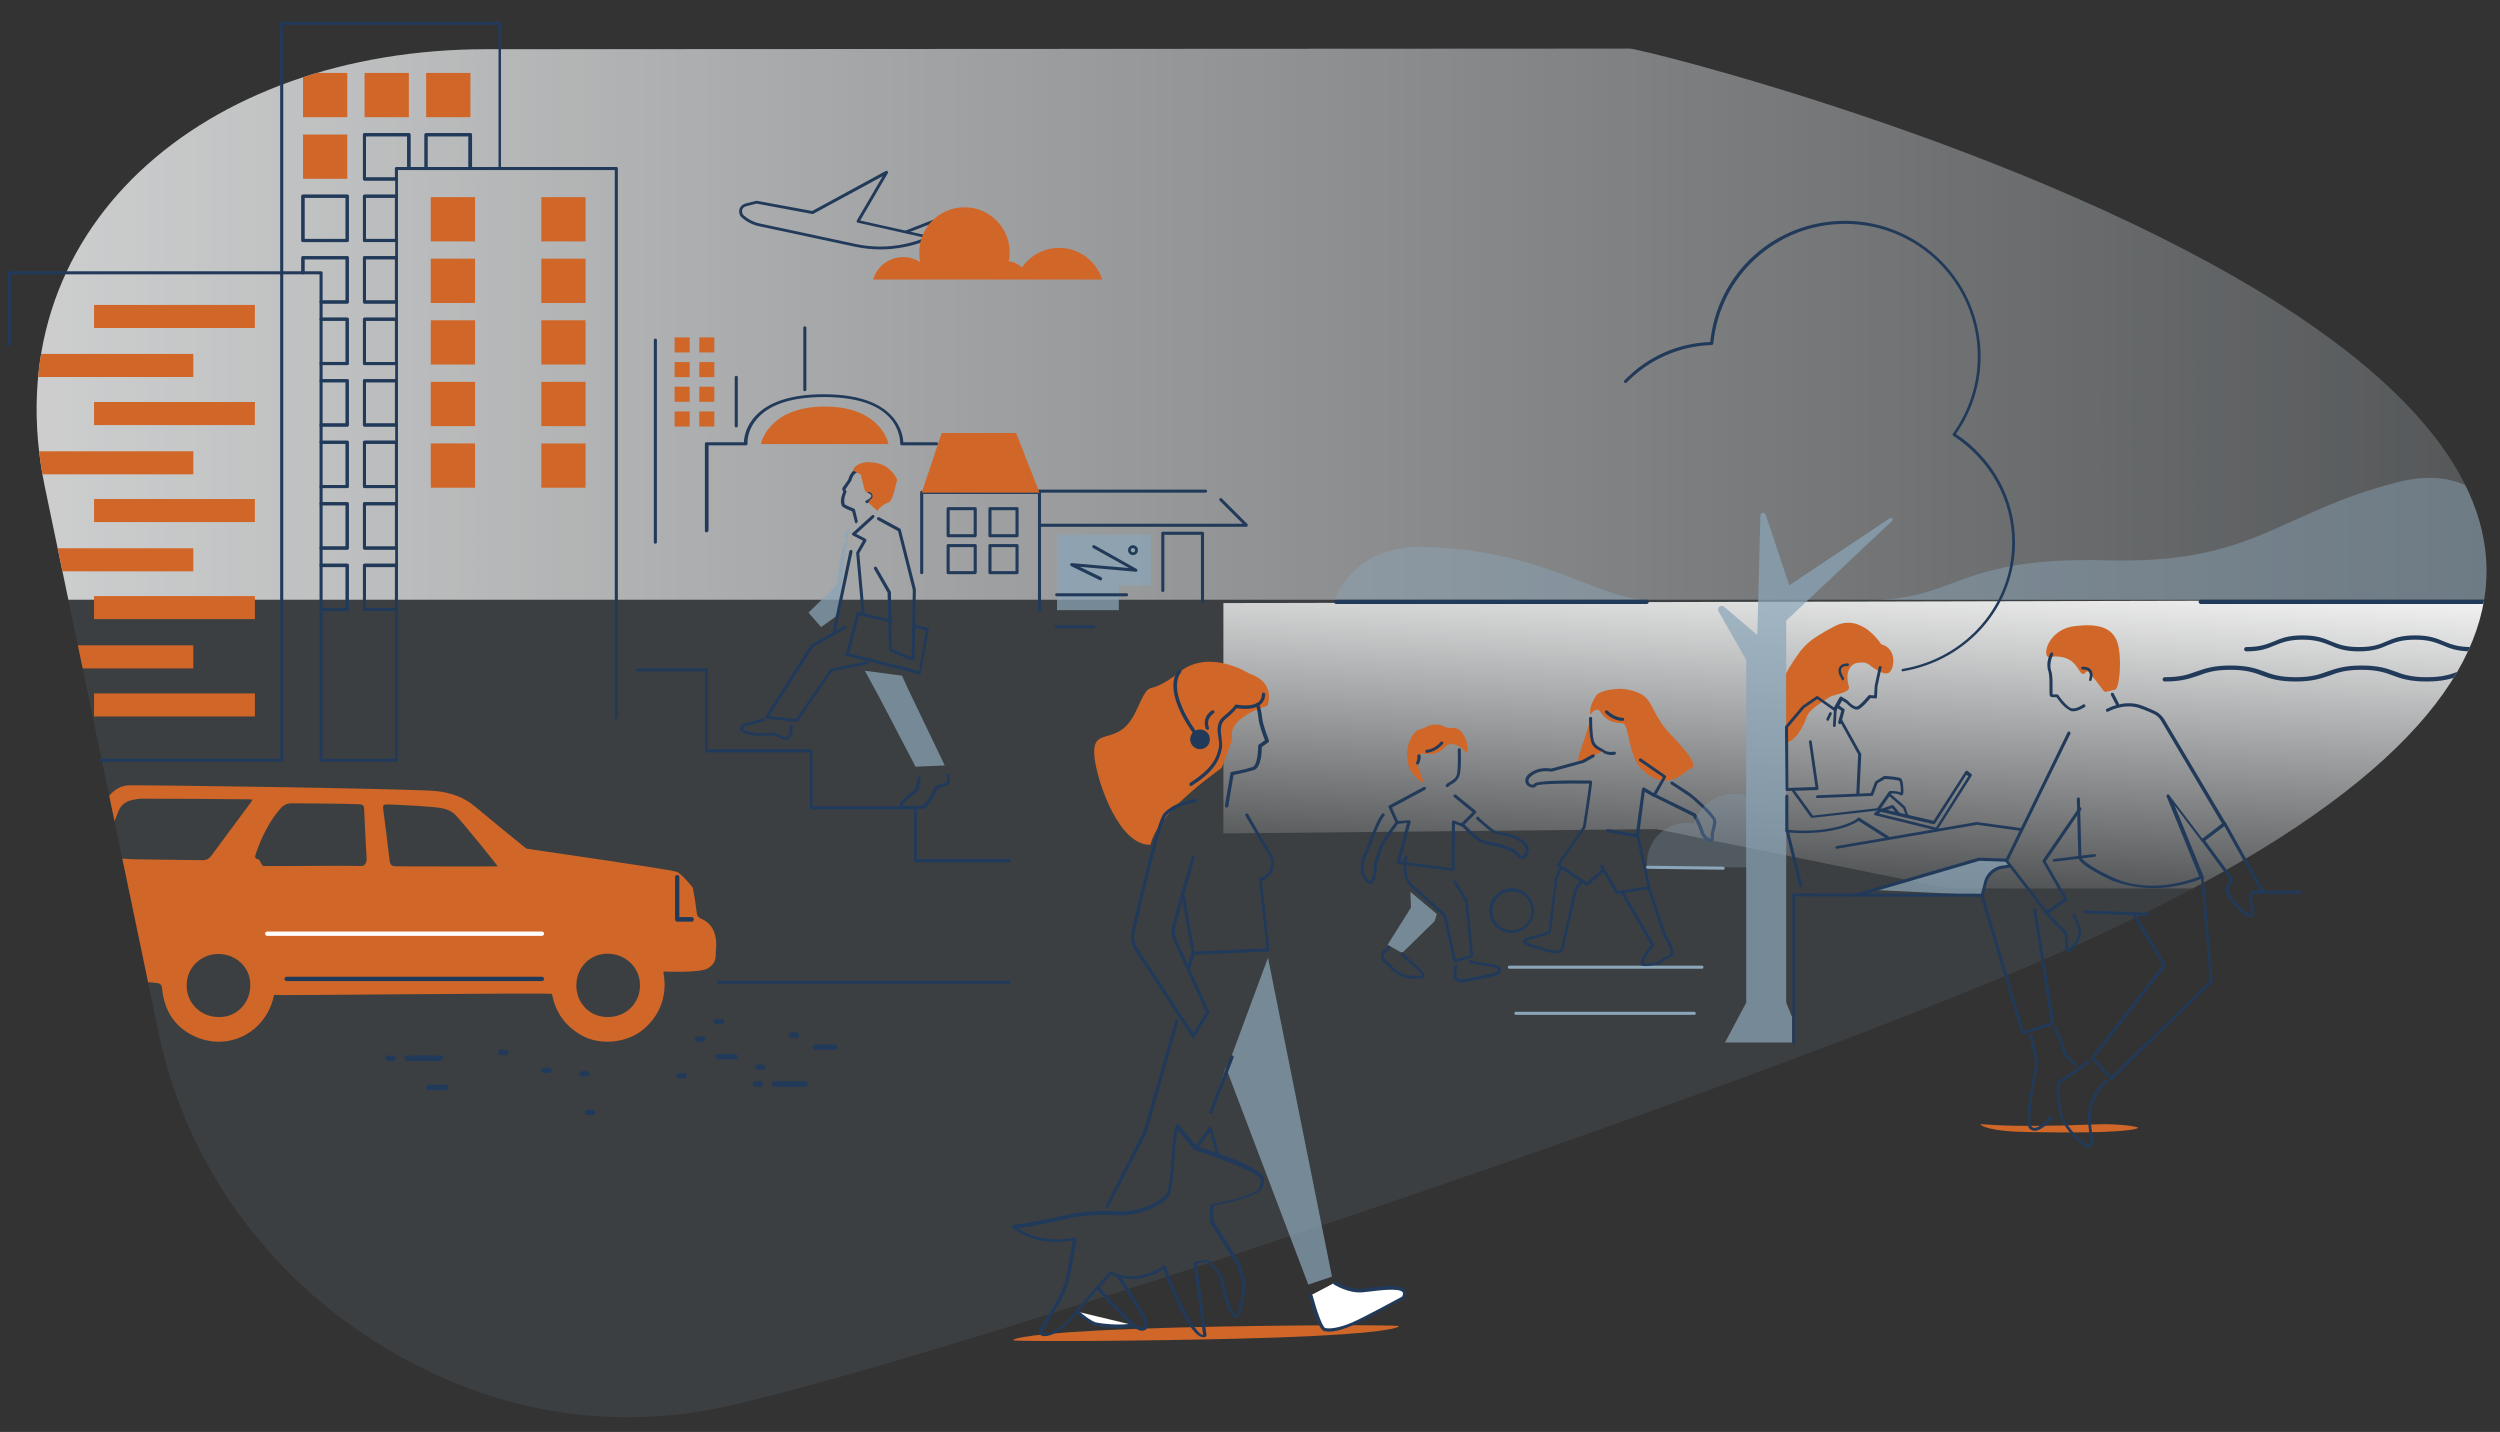 <svg version="1.1" id="Layer_1" xmlns="http://www.w3.org/2000/svg" xmlns:xlink="http://www.w3.org/1999/xlink" x="0" y="0" viewBox="0 0 812.9 465.6" xml:space="preserve"><rect x="0" y="0" width="812.9" height="465.6" fill="#333333" stroke="none"/><style>.st2{clip-path:url(#SVGID_2_)}.st3{opacity:.46;fill:#8ba5b9}.st5,.st6{fill:#223a5a}.st6{clip-path:url(#SVGID_2_)}.st7{fill:#d06728}.st8,.st9{fill:#8ba5b9}.st9{opacity:.72}.st12{clip-path:url(#SVGID_2_);fill:#d06728}.st14{fill:#fff}</style><defs><path id="SVGID_1_" d="M529.9 15.8c7.4 0 509.6 126.4 147.6 290.5-95 43.1-354 130.4-438.2 150.3-41.9 9.9-77.6 1.2-105.8-13.7-43-22.6-72.6-62.1-81.9-107l-37-177.5C-2.8 74.7 66.3 16 158.2 16l371.7-.2z"/></defs><clipPath id="SVGID_2_"><use xlink:href="#SVGID_1_" overflow="visible"/></clipPath><path d="M529.9 15.8c7.4 0 509.6 126.4 147.6 290.5-95 43.1-354 130.4-438.2 150.3-41.9 9.9-77.6 1.2-105.8-13.7-43-22.6-72.6-62.1-81.9-107l-37-177.5C-2.8 74.7 66.3 16 158.2 16l371.7-.2z" opacity=".11" clip-path="url(#SVGID_2_)" fill="#8ba5b9"/><linearGradient id="SVGID_3_" gradientUnits="userSpaceOnUse" x1="-156.315" y1="78.726" x2="1128.483" y2="78.726" gradientTransform="matrix(-1 0 0 1 811.682 0)"><stop offset="0" stop-color="#fff" stop-opacity="0"/><stop offset="1" stop-color="#fff"/></linearGradient><path clip-path="url(#SVGID_2_)" fill="url(#SVGID_3_)" d="M-316.8 195H968V-37.6H-316.8z"/><g class="st2"><path class="st3" d="M684.9 182.2c48.6 1.3 55.9-15.7 95.1-25.5 39.2-9.8 42.7 38.3 42.7 38.3H608.3c28.4 0 27.9-14.1 76.6-12.8z"/></g><g class="st2"><path class="st3" d="M463.3 177.8C439.7 177 434 195 434 195h102c-16.7 0-32.5-15.9-72.7-17.2z"/></g><g class="st2"><linearGradient id="SVGID_4_" gradientUnits="userSpaceOnUse" x1="209.406" y1="300.222" x2="203.376" y2="177.222" gradientTransform="matrix(-1 0 0 1 811.682 0)"><stop offset="0" stop-color="#fff" stop-opacity="0"/><stop offset="1" stop-color="#fff"/></linearGradient><path fill="url(#SVGID_4_)" d="M812.4 195.1v93.8H633.7l-95.1-19.3-140.8 1.4v-74.9z"/><path class="st5" d="M730.4 211.8c4.7 0 7.1-1 9.4-2 2.3-.9 4.5-1.8 8.9-1.8s6.6.9 8.9 1.8c2.3 1 4.7 2 9.4 2s7.1-1 9.4-2c2.3-.9 4.4-1.8 8.9-1.8 4.4 0 6.6.9 8.9 1.8 2.3 1 4.7 2 9.4 2s7.1-1 9.4-2c2.3-1 4.4-1.8 8.9-1.8.4 0 .7-.3.7-.7s-.3-.7-.7-.7c-4.7 0-7.1 1-9.4 2-2.3 1-4.4 1.8-8.9 1.8-4.4 0-6.6-.9-8.9-1.8-2.3-1-4.7-2-9.4-2s-7.1 1-9.4 2c-2.3 1-4.4 1.8-8.9 1.8-4.4 0-6.6-.9-8.9-1.8-2.3-1-4.7-2-9.4-2s-7.1 1-9.4 2c-2.3.9-4.5 1.8-8.9 1.8-.4 0-.7.3-.7.7 0 .4.3.7.7.7zM703.9 221.6c5.5 0 8.2-1 10.9-1.9 2.7-1 5.2-1.9 10.4-1.9s7.8.9 10.4 1.9c2.7 1 5.4 1.9 10.9 1.9 5.4 0 8.2-1 10.9-1.9 2.7-1 5.2-1.9 10.4-1.9s7.8.9 10.4 1.9c2.7 1 5.4 1.9 10.9 1.9 5.4 0 8.2-1 10.9-1.9 2.7-1 5.2-1.9 10.4-1.9.4 0 .7-.3.7-.7 0-.4-.3-.7-.7-.7-5.4 0-8.2 1-10.9 1.9-2.7 1-5.2 1.9-10.4 1.9s-7.8-.9-10.4-1.9c-2.7-1-5.4-1.9-10.9-1.9-5.4 0-8.2 1-10.9 1.9-2.7 1-5.2 1.9-10.4 1.9s-7.8-.9-10.4-1.9c-2.7-1-5.4-1.9-10.9-1.9s-8.2 1-10.9 1.9c-2.7 1-5.2 1.9-10.4 1.9-.4 0-.7.3-.7.7 0 .4.3.7.7.7z"/></g><path class="st6" d="M434.5 196.4h100.9c.4 0 .7-.3.7-.7s-.3-.7-.7-.7H434.5c-.4 0-.7.3-.7.7s.3.7.7.7zM715.6 196.4h100.9c.4 0 .7-.3.7-.7s-.3-.7-.7-.7H715.6c-.4 0-.7.3-.7.7s.4.7.7.7z"/><g class="st2"><path class="st5" d="M271.4 341.4h-6.3c-.5 0-.9-.4-.9-.9s.4-.9.9-.9h6.3c.5 0 .9.4.9.9s-.4.9-.9.9zm0-.7zM222.5 350.7h-1.7c-.5 0-.9-.4-.9-.9s.4-.9.9-.9h1.7c.5 0 .9.4.9.9s-.4.9-.9.9zm0-.7zM248.1 347.9h-1.7c-.5 0-.9-.4-.9-.9s.4-.9.9-.9h1.7c.5 0 .9.4.9.9s-.4.9-.9.9zm0-.7zM261.8 353.4h-10c-.5 0-.9-.4-.9-.9s.4-.9.9-.9h10c.5 0 .9.4.9.9s-.4.9-.9.9zm0-.7zM228.5 338.8h-1.7c-.5 0-.9-.4-.9-.9s.4-.9.9-.9h1.7c.5 0 .9.4.9.9s-.4.9-.9.9zm0-.7zM247.3 353.4h-1.7c-.5 0-.9-.4-.9-.9s.4-.9.9-.9h1.7c.5 0 .9.4.9.9s-.5.9-.9.9zm0-.7z"/><g><path class="st5" d="M259 337.5h-1.7c-.5 0-.9-.4-.9-.9s.4-.9.9-.9h1.7c.5 0 .9.4.9.9s-.4.9-.9.9zm0-.8zM234.6 333.1h-1.7c-.5 0-.9-.4-.9-.9s.4-.9.9-.9h1.7c.5 0 .9.4.9.9s-.5.9-.9.9zm0-.7z"/></g><g><path class="st5" d="M138.7 345h-6.3c-.5 0-.9-.4-.9-.9s.4-.9.9-.9h6.3c.5 0 .9.4.9.9s-.5.9-.9.9zm0-.7z"/><path class="st5" d="M143.2 345h-7.4c-.5 0-.9-.4-.9-.9s.4-.9.9-.9h7.4c.5 0 .9.4.9.9s-.4.9-.9.9zm0-.7zM127.9 345h-1.7c-.5 0-.9-.4-.9-.9s.4-.9.9-.9h1.7c.5 0 .9.4.9.9s-.5.9-.9.9zm0-.7z"/></g><g><path class="st5" d="M190.9 350.1h-1.7c-.5 0-.9-.4-.9-.9s.4-.9.9-.9h1.7c.5 0 .9.4.9.9s-.4.9-.9.9zm0-.7zM239 344.5h-5.5c-.5 0-.9-.4-.9-.9s.4-.9.9-.9h5.5c.5 0 .9.4.9.9s-.5.9-.9.9zm0-.8zM178.5 348.9h-1.7c-.5 0-.9-.4-.9-.9s.4-.9.9-.9h1.7c.5 0 .9.4.9.9s-.4.9-.9.9zm0-.8zM164.5 343.1h-1.7c-.5 0-.9-.4-.9-.9s.4-.9.9-.9h1.7c.5 0 .9.4.9.9s-.4.9-.9.9zm0-.7zM144.9 354.5h-5.5c-.5 0-.9-.4-.9-.9s.4-.9.9-.9h5.5c.5 0 .9.4.9.9s-.4.9-.9.9zm0-.7z"/></g><g><path class="st5" d="M192.8 362.6H191c-.5 0-.9-.4-.9-.9s.4-.9.9-.9h1.7c.5 0 .9.4.9.9s-.4.9-.8.9zm0-.7z"/></g></g><g class="st2"><path transform="rotate(-180 145.734 30.958)" class="st7" d="M138.5 23.8h14.4v14.4h-14.4z"/><path transform="rotate(-180 125.722 30.958)" class="st7" d="M118.5 23.8h14.4v14.4h-14.4z"/><path transform="rotate(-180 105.71 30.958)" class="st7" d="M98.5 23.8h14.4v14.4H98.5z"/><path transform="rotate(-180 105.71 50.97)" class="st7" d="M98.5 43.8h14.4v14.4H98.5z"/></g><g class="st2"><path class="st5" d="M618.7 218.3c.1 0 .1 0 0 0 21.2-3.6 36.5-21.3 36.5-42 0-14.1-7.2-27.2-19.2-35.2 5.2-7.4 8-16.1 8-25.2 0-24.3-19.8-44.1-44.1-44.1-22.7 0-41.5 16.9-43.8 39.4-10.6.4-20.5 4.8-27.9 12.5-.2.2-.2.5 0 .7.2.2.5.2.7 0 7.3-7.5 17.2-11.9 27.7-12.2.2 0 .4-.2.5-.4 2.1-22.2 20.6-39 42.9-39 23.8 0 43.1 19.3 43.1 43.1 0 9.1-2.8 17.7-8.1 25.1-.1.1-.1.2-.1.4s.1.2.2.3c12 7.8 19.2 20.7 19.2 34.7 0 20.3-15 37.6-35.6 41.1-.3 0-.4.3-.4.6 0 0 .2.2.4.2z"/><path class="st8" d="M560.3 282.8c.3 0 .5-.2.5-.5s-.2-.5-.5-.5l-24.6-.3c-.3 0-.5.2-.5.5s.2.5.5.5l24.6.3z"/><path class="st9" d="M645.1 291.1l-35.4-1.7 33.9-9.9 9 .5v-.2l1 1.8c-9.2-.1-8.5 9.5-8.5 9.5z"/><path class="st5" d="M583.2 339.5c.3 0 .5-.2.5-.5v-47.5l60.9.1c.3 0 .5-.2.5-.5s-.2-.5-.5-.5l-61.4-.1c-.1 0-.3.1-.3.1-.1.1-.1.2-.1.3V339c0 .3.2.5.4.5z"/><path class="st5" d="M603.5 291.6h.1l40-11.7 8.9.3c.3 0 .5-.2.5-.5s-.2-.5-.5-.5l-9-.3h-.2l-40.1 11.7c-.3.1-.4.3-.3.6.2.2.4.4.6.4zM585.6 288.6h.1c.3-.1.4-.3.4-.6l-4.5-18c-.1-.3-.3-.4-.6-.4-.3.1-.4.3-.4.6l4.5 18c.1.3.3.4.5.4zM597.3 276s.1-.1 0 0l45.5-7.8 14.5 2c.3 0 .5-.1.5-.4 0-.3-.1-.5-.4-.5l-14.6-2h-.1l-45.5 7.8c-.3 0-.4.3-.4.6.1.1.3.3.5.3z"/><path class="st8" d="M490.8 315h62.6c.3 0 .5-.2.5-.5s-.2-.5-.5-.5h-62.6c-.3 0-.5.2-.5.5s.2.5.5.5z"/><path class="st7" d="M517.2 233.7c-2.9 10.9-6.4 15.9-1.8 13.5 4.3-2.3 6.2-3.1 6.2-3.1l-3.4-2.1-1-8.3zM518.9 226.3c.8-1.4 4.2-2.1 6.9-2.3 2.8-.2 6.7.8 8.6 2.2 3.3 2.5 3.3 6.9 8.8 12.6 4.9 5.1 9.5 10.5 6.4 11.2-1.8.4-7.1 8.3-15.7.2-4.6-4.4-4.1-14.9-6.3-15-6.7-.2-6.7-4.3-8.1-4.4-1.6-.1-2.4 1.8-2.4 1.5-.3-2 .5-3.8 1.8-6z"/><path class="st9" d="M458.6 290l.2 5.1-7.6 12.1 4.7 2.7 10.6-10.4.7-2.3"/><path class="st7" d="M471.7 236.7c-1.6.3-2.2-1.1-4.9-1.1s-3 1.1-5.2 1.6-4.3 4.9-4.1 8.4c.3 3.5.8 4.6 1.9 6 1.1 1.4 3.8 3.8 3.3 2.2-.5-1.6-4.2-9.4.3-8.7 5.4.8 6.8-2.7 8.1-3 4.1-.8 5.4 3.5 6 2.4s-.7-8.6-5.4-7.8z"/><path class="st5" d="M472.5 283.2c.1 0 .2 0 .3-.1.1-.1.2-.2.2-.4l.1-14.8 2.1.8c.2.1.4 0 .5-.1l4.2-4.2c.1-.1.1-.2.1-.4 0-.1-.1-.3-.2-.4l-6.4-5.2c-.2-.2-.5-.1-.7.1-.2.2-.1.5.1.7l6 4.9-3.6 3.6-2.5-.9c-.1-.1-.3 0-.4.1-.1.1-.2.2-.2.4l-.1 15-16.7-2.2 3.4-12.8c0-.2 0-.3-.1-.4-.1-.1-.3-.2-.4-.2l-3.6.3-2-4.4 10.8-5.8c.2-.1.3-.4.2-.7-.1-.2-.4-.3-.7-.2l-11.2 6c-.2.1-.3.4-.2.6l2.3 5.1c.1.2.3.3.5.3l3.2-.3-3.4 12.7c0 .1 0 .3.1.4.1.1.2.2.3.2l18 2.3c-.1 0-.1 0 0 0zM472.9 313h.1l5.6-1.6c.2-.1.4-.3.4-.5l-1.7-17.8c0-.3-.3-.5-.5-.4-.3 0-.5.3-.4.5l1.7 17.4-4.7 1.3-3.1-14.2c0-.1-.1-.2-.1-.3l-10.6-9.6c-.2-.2-.5-.2-.7 0-.2.2-.2.5 0 .7l10.5 9.5 3.1 14.6c0 .1.1.2.2.3 0 0 .1.1.2.1z"/><path class="st5" d="M459.1 288.6c.1 0 .2 0 .3-.1.2-.2.2-.5 0-.7-3.3-3.5-1.8-9-1.8-9 .1-.3-.1-.5-.3-.6-.3-.1-.5.1-.6.3-.1.2-1.6 6.1 2 9.9.2.2.3.2.4.2zM476.8 293.5c.1 0 .2 0 .3-.1.2-.1.3-.4.2-.7l-3.8-6.2c-.1-.2-.4-.3-.7-.2-.2.1-.3.4-.2.7l3.8 6.2c0 .3.2.3.4.3zM475 319.5h.4c.2 0 .7-.1 1.5-.3 2.2-.4 6.4-1.1 8.6-1.7 1.2-.3 2.4-.6 2.6-2.2.2-1.4-2.4-1.9-6.8-2.4-.5-.1-1-.1-1.4-.2-1.1-.2-1.5-.3-1.5-.4-.1-.2-.4-.2-.6-.1-.2.1-.3.4-.2.6.1.2.5.6 2.2.8.4.1.9.1 1.4.2 1.8.2 5.6.7 5.9 1.3-.1.9-.6 1.1-1.9 1.4-2.2.5-6.3 1.3-8.5 1.7-.8.1-1.4.2-1.6.3-.5.1-.8-.1-1-.3-.4-.4-.6-.9-.6-1.3l.3-2.7c0-.3-.2-.5-.4-.5-.3 0-.5.2-.5.4l-.3 2.7c-.1.7.2 1.6.9 2.2.4.3.9.5 1.5.5zM494.9 279.3h.3c.8-.2 1.6-1 1.8-2.1.2-.7.3-2.5-1.8-4-2.3-1.7-4.7-2.2-6.7-2.5-1.2-.2-2.3-.4-2.9-.9-1.7-1.2-4.8-4-4.8-4.1-.2-.2-.5-.2-.7 0-.2.2-.2.5 0 .7.1.1 3.2 2.9 4.9 4.1.8.6 1.9.8 3.2 1 1.9.4 4.2.8 6.3 2.4 1.6 1.2 1.6 2.4 1.5 3-.2.8-.7 1.3-1.1 1.4-.1 0-.3 0-.4-.2-1.4-1.9-4.1-2.9-6.4-3.6-1.4-.4-2.8-.7-4-.9-.8-.2-1.6-.3-1.8-.4-2.4-1-6.4-5.5-6.5-5.5-.2-.2-.5-.2-.7 0-.2.2-.2.5 0 .7.2.2 4.2 4.7 6.8 5.8.4.2 1.1.3 2 .5 1.1.2 2.6.5 3.9.9 2.1.6 4.7 1.6 5.8 3.2.5.3.9.5 1.3.5zM445.4 287.5c.4 0 .9-.2 1.2-.7 1.2-1.5 1.1-4.8 1.1-5.4.1-.5 1.1-4.5 2.4-6.9 1.4-2.6 4.7-6.9 4.7-6.9.2-.2.1-.5-.1-.7-.2-.2-.5-.1-.7.1-.1.2-3.3 4.3-4.8 7s-2.4 7-2.5 7.2v.1c.1 1 0 3.7-.9 4.7-.1.2-.3.4-.5.3-.4 0-1-.8-1.3-1.4-.1-.2-.3-.4-.4-.5-.6-.8.1-5.4.6-6 .3-.3.7-1.3 1.7-4 1.2-3.2 2.9-7.6 4.2-9.1.2-.2.2-.5 0-.7-.2-.2-.5-.2-.7 0-1.4 1.6-3.1 5.9-4.4 9.4-.6 1.6-1.3 3.4-1.5 3.6-.9.9-1.6 6.1-.7 7.2.1.1.2.3.3.5.8 1.2 1.4 2.1 2.3 2.2zM470.5 256c.2 0 .4-.1.5-.3.1-.1.5-.3.7-.5 1-.6 2.6-1.5 3-3.5.5-2.7.3-7.7.3-7.9 0-.3-.2-.5-.5-.5s-.5.2-.5.5c0 .1.2 5.1-.2 7.7-.3 1.6-1.6 2.3-2.5 2.8-.6.3-1 .6-1.2 1-.1.3.1.5.3.6l.1.1zM459.2 318.2h-.7c-3.1 0-5.9-2.7-7.1-3.9l-.1-.1c-.1-.1-.3-.3-.5-.4-1-.9-2.5-2.2-1.5-4.3 0-.1.1-.1.1-.1l1.9-1.7c.2-.2.5-.2.7 0 .2.2.2.5 0 .7l-1.8 1.6c-.6 1.3.2 2.1 1.3 3 .2.2.4.3.5.5l.1.1c1.1 1.1 3.7 3.6 6.4 3.6h.8c.7 0 2.4.1 2.9 0 0 0 0-.1.1-.1.1-.7-2.8-3.1-4.3-4.3-.4-.3-.7-.6-1.1-.9-1.4-1.2-1.5-1.6-1.4-1.9 0-.3.3-.5.5-.4.2 0 .4.2.4.4 0 .1.2.4 1.1 1.2.3.3.7.6 1.1.9 3.2 2.7 5.2 4.5 4.5 5.5 0 .1-.1.2-.1.2-.2.3-.7.4-2.1.4h-1.7zm1.9.3zm-28.2-6.4zM463.9 244.8c3.2-.3 5.2-2.8 5.3-2.9.2-.2.1-.5-.1-.7-.2-.2-.5-.1-.7.1 0 0-1.8 2.3-4.5 2.5-.3 0-.5.3-.4.5-.1.3.1.5.4.5zM461 248.6c.2 0 .3-.1.4-.3 0-.1.7-1.2.5-2.6 0-.3-.3-.5-.6-.4-.3 0-.5.3-.4.6.1 1-.4 2-.4 2-.1.2 0 .5.2.7h.3zM532.4 272.4c.1 0 .2 0 .3-.1.1-.1.2-.2.2-.3l1.9-14.5 2.8 1.6c.1.1.2.1.4 0 .1 0 .2-.1.3-.2l3.4-6.1c.1-.2.1-.5-.1-.6l-7.9-5.5c-.2-.2-.5-.1-.7.1s-.1.5.1.7l7.6 5.2-3 5.2-3-1.8c-.1-.1-.3-.1-.5 0-.1.1-.2.2-.3.4l-2 14.7-9-1.6c-.3 0-.5.1-.6.4 0 .3.1.5.4.6l9.7 1.8zM498.3 256.1c.6 0 1.1-.2 1.4-.7.8-.5 9.6-.7 17.4-.6.3 0 .5-.2.5-.5s-.2-.5-.5-.5c-7.9-.1-17.4 0-18.2 1-.3.4-.6.4-.9.3-.5-.1-.9-.5-1-1-.1-.6.2-1.2 1-1.8 1.7-1.4 3.9-1.8 6.4-1.4h.2l10.2-2.8h.1l3.4-1.9c.2-.1.3-.4.2-.7-.1-.2-.4-.3-.7-.2l-3.4 1.9-10 2.7c-2.7-.4-5.1.1-7.1 1.6-1.4 1.1-1.4 2.2-1.3 2.8.2.8.9 1.5 1.7 1.7.3.1.4.1.6.1z"/><path class="st5" d="M525.7 290.7c1.5-.2 4.2-.6 6.3-.9 4.7-.7 4.7-.7 4.7-1.2v-.2c-.1-.4-.8-3.6-1.5-6.6-.9-4.3-2-9.3-2.3-10.2-.1-.3-.4-.4-.6-.3-.3.1-.4.4-.3.6.3.9 1.4 6 2.3 10.1.8 3.8 1.2 5.5 1.4 6.2-1.6.3-7.1 1.2-9.7 1.5-.4-.9-1.6-3-4.8-8.3-.1-.2-.4-.3-.7-.2-.2.1-.3.4-.2.7 1.8 3 4.6 7.8 4.9 8.4 0 .3.2.4.5.4z"/><path class="st5" d="M516.1 288c.1 0 .2 0 .3-.1l5-4.4c.2-.2.2-.5 0-.7-.2-.2-.5-.2-.7 0l-4.7 4.1-8.7-5.8 8.2-11.9c0-.1.1-.1.1-.2s1.7-10.8 2.1-14.5c0-.3-.2-.5-.4-.5-.3 0-.5.2-.5.4-.4 3.5-1.9 13.2-2.1 14.4l-8.4 12.2c-.1.1-.1.2-.1.4s.1.2.2.3l9.4 6.3c.1-.1.2 0 .3 0zM534.9 314.1c1.3 0 4.3-.4 4.8-.7 1.6-1.3 2.6-1.8 3.3-2.1.5-.2.8-.4 1.1-.7.8-.9-.8-4.2-2.4-6.8l-5.1-15.2c-.1-.3-.4-.4-.6-.3-.3.1-.4.4-.3.6l5.1 15.3v.1c1.6 2.6 2.7 5.3 2.5 5.8-.1.1-.4.3-.8.5-.7.3-1.8.9-3.5 2.2-.4.2-3.9.6-4.4.5-.1 0-.1 0-.1-.1-.2-.7 1.5-3.4 3.3-5.5.1-.2.2-.4.1-.6l-9.7-16.8c-.1-.2-.4-.3-.7-.2s-.3.4-.2.7l9.5 16.5c-1.1 1.3-3.7 4.7-3.3 6.1.1.4.4.6.8.7h.6z"/><path class="st5" d="M506 310c.5 0 .9 0 1.1-.1 1.1-.3 1.8-2.3 1.9-4 .1-.6 2.3-10.3 3.9-16.8l1.6-1.9c.2-.2.2-.5 0-.7-.2-.2-.5-.2-.7 0l-1.7 2c-.1.1-.1.1-.1.2-.6 2.8-3.9 16.5-3.9 17.1-.1 1.8-.8 3.1-1.1 3.2-.7.2-2.7.1-5.2-.8-.7-.3-1.5-.5-2.2-.7-1.3-.4-2.7-.8-3.3-1.3l-.1-.1c0-.2.6-.3 1.8-.7h.1l5.9-1.7c.2-.1.3-.2.3-.4l2.1-17.6 1.6-3.4c.1-.2 0-.5-.2-.6-.2-.1-.5 0-.6.2l-1.6 3.5v.1l-2.1 17.4-5.5 1.6c-1.4.3-2.5.7-2.7 1.3-.1.2-.2.7.4 1.2.8.6 2.2 1 3.7 1.4.7.2 1.5.4 2.1.7 1.7.6 3.3.9 4.5.9zM556.2 273.7h.3c.5-.1.9-.5.8-1.4-.2-.9.1-1.8.4-2.8.3-1 .5-2 .3-2.9-.4-1.8-7.3-7.9-8.3-8.6l-5.8-3.8c-.2-.1-.5-.1-.7.1-.1.2-.1.5.1.7l5.8 3.8c1.1.7 7.6 6.6 7.9 8 .1.6-.1 1.5-.3 2.4-.3 1.1-.6 2.2-.4 3.2v.3s-.2 0-.4-.1c-.8-.3-1.7-1.2-2-2.4-.7-2.5-2.4-5.3-2.5-5.5 0-.1-.1-.1-.2-.2l-13.1-6.4c-.2-.1-.5 0-.7.2-.1.2 0 .5.2.7l12.9 6.4c.3.6 1.7 3 2.3 5.1.6 1.9 2.2 3.2 3.4 3.2zM527.6 234.4c.3 0 .5-.2.5-.5s-.2-.5-.5-.5c-2.8-.1-4.8-2.3-4.9-2.3-.2-.2-.5-.2-.7 0s-.2.5 0 .7c.1.1 2.3 2.6 5.6 2.6zM521.4 244.8c-.1-.1-.2-.1-.2-.2-.1-.1-.5-.3-.8-.4-1.1-.5-2.7-1.3-3.1-3.3-.6-2.7-.6-7.2-.6-7.3 0-.3.2-.5.5-.5s.5.2.5.5c0 0-.1 4.5.5 7.1.4 1.6 1.7 2.2 2.6 2.7.5.3.9.5 1.1.7.4.2 1.6.6 2.9.3.3-.1.5.1.6.4.1.3-.1.5-.4.6-.4.1-.8.1-1.1.1-1.3 0-2.4-.6-2.5-.7zm.3-.4z"/><path class="st8" d="M492.9 330h58c.3 0 .5-.2.5-.5s-.2-.5-.5-.5h-58c-.3 0-.5.2-.5.5s.3.5.5.5z"/><g><path class="st5" d="M614 272.9c.2 0 .3-.1.4-.2.1-.2.1-.5-.2-.7l-9.6-6.1c-.2-.1-.5-.1-.7.2-.1.2-.1.5.2.7l9.6 6.1h.3z"/><path class="st7" d="M581.7 217.3c4.7-7.7 6.3-9.1 14.7-13.6 8.8-4.7 15.3 5.8 15.3 5.8 4.2 1.1 4.5 5.7 3.4 8.1-.4.8-1.1 2-3.4 1-4.4-2-3.6-3.6-7.6-3.1-2.2.3-4.4 2.8-2.9 7.8.6 1.9-4.8 2.5-6.2 3.3-8.3 5.2-7 5.7-8.4 8.7-1 2.1-2.9 5.5-5.9 6.3V219c.4-.6.7-1.2 1-1.7z"/><path class="st9" d="M558.8 198.8c-.7-1.2.8-2.4 1.8-1.5l10.8 9.2.4-15.1.6-23.8c0-1 1.4-1.2 1.7-.3l7.7 23 32.7-21.8c.6-.4 1.3.4.7.9l-34.4 32.4V326l1.9 4.7v8.3h-21.8l6.9-13V214.6l-9-15.8z"/><path class="st5" d="M589.6 265.9s.1 0 0 0l21.4-2.4c.1 0 .2-.1.3-.2l3.7-5.3c1 0 2.4.1 2.8.5.3.2.5.2.6.1.4-.1.5-.6.5-.9.1-1-.1-4.1-.8-4.6-.7-.5-3.9-.7-5.3-.8-.1 0-.2 0-.3.1l-2.6 1.6c-.1.1-.2.1-.2.2l-1.4 3.7-17.4.7c-.3 0-.4.2-.4.5s.2.4.5.4l17.7-.7c.2 0 .3-.1.4-.3l1.4-3.8 2.4-1.4c2 .1 4.3.4 4.7.6.3.4.6 2.8.4 3.8-1.1-.6-3.1-.5-3.4-.5-.1 0-.3.1-.4.2l-3.8 5.4-20.9 2.4-6.1-8.4c-.1-.2-.4-.2-.6-.1-.2.1-.2.4-.1.6l6.2 8.6h.7z"/><path class="st5" d="M581.1 257.2l9.8-.3c.1 0 .3-.1.3-.2.1-.1.1-.2.1-.4l-2.2-15.2c0-.2-.3-.4-.5-.4s-.4.3-.4.5l2.1 14.7-8.8.3-.1-19.7 5.3-6.3 4.2-2.9 5.4 3.8-.3 4.8c0 .3.2.5.4.5.3 0 .5-.2.5-.4l.3-5.1c0-.2-.1-.3-.2-.4l-5.9-4.1c-.2-.1-.4-.1-.5 0l-4.5 3.1s-.1 0-.1.1l-5.5 6.5c-.1.1-.1.2-.1.3l.2 20.4c0 .1.1.2.1.3.1.1.3.1.4.1z"/><path class="st5" d="M594.3 234.4c.2 0 .3-.1.4-.3l.9-1.9c.1-.2 0-.5-.2-.6-.2-.1-.5 0-.6.2l-.9 1.9c-.1.2 0 .5.2.6.1.1.1.1.2.1zM596.7 231.3c.2 0 .3-.1.4-.2l1.9-3.3 1.4.9c.4.4 2.5 2.6 4 1.9 1.2-.5 3.2-2.9 3.8-3.6l1.7.1c.1 0 .2 0 .3-.1.1-.1.1-.2.1-.3l.2-3.6 1.3-6c.1-.2-.1-.5-.4-.5-.2-.1-.5.1-.5.3l-1.3 6-.2 3.2-1.5-.1c-.1 0-.3.1-.4.2-.7.8-2.6 3.1-3.6 3.5-.7.3-2.2-.8-3-1.8l-.1-.1-1.9-1.2c-.1-.1-.2-.1-.4-.1-.1 0-.2.1-.3.2l-2.1 3.7c-.1.2 0 .5.2.6.3.3.4.3.4.3zM599.2 221.2c.1 0 .2 0 .2-.1.2-.1.3-.4.2-.6-.9-1.4-1.2-2.5-.8-3.2.4-.7 1.5-.8 1.9-.7.3 0 .5-.2.5-.4 0-.3-.2-.5-.4-.5-.1 0-1.9-.1-2.7 1.2-.6 1-.3 2.3.8 4.1 0 .2.1.2.3.2zM604.1 258.5c.2 0 .4-.2.5-.4l.6-12.9c0-.1 0-.2-.1-.2l-6.3-11.3c-.1-.2-.4-.3-.6-.2-.2.1-.3.4-.2.6l6.2 11.2-.6 12.8c.1.2.2.4.5.4zM586.2 270.9c5.5 0 13.3-.8 18.4-4.1.2-.1.3-.4.1-.6-.1-.2-.4-.3-.6-.1-6.7 4.4-18.5 4.3-22.6 3.7v-10.9c0-.3-.2-.5-.5-.5s-.5.2-.5.5v11.3c0 .2.2.4.4.5 1.2 0 3.1.2 5.3.2z"/><path class="st5" d="M598.2 235.5c.2 0 .4-.1.5-.4l1.1-4.1c.1-.2 0-.4-.2-.5l-1.7-1.2c-.2-.1-.5-.1-.7.1-.2.2-.1.5.1.7l1.4 1-1 3.7c-.1.3.1.5.3.6.1.1.2.1.2.1zM629.5 270l-19.8-4.9c-.2 0-.3-.2-.3-.4s0-.4.2-.5l1.7-1.2c.1-.1.2-.1.4-.1l17 4 10.4-16.1c.1-.1.2-.2.3-.2.1 0 .3 0 .4.1l1.2 1c.2.1.2.4.1.6L630 269.8c-.1.1-.2.2-.4.2h-.1zm9.9-18.1l-10.2 15.9c-.1.2-.3.2-.5.2l-17.1-4-.7.5 18.6 4.6 10.5-16.7-.6-.5z"/><path class="st5" d="M617.3 265c.1 0 .2 0 .3-.1.2-.2.2-.4.1-.6l-2-2.4c-.1-.1-.3-.2-.5-.1l-3.8 1.3c-.2.1-.4.3-.3.6.1.2.3.4.6.3l3.5-1.2 1.8 2.2c0-.1.2 0 .3 0zM620 265.7h.2c.2-.1.4-.4.3-.6l-1-2.7c0-.1-.1-.1-.1-.2-4.6-4-4.7-4.1-4.7-4.1-.2-.1-.5-.1-.6.1-.1.2-.1.5.1.6.2.1 2.8 2.4 4.6 4l1 2.6c-.2.1 0 .3.2.3z"/></g><path d="M535.6 282c-.1-1.3-.1-2.7.2-4.1 1.4-6.8 8-11.3 14.9-10.1 2.1-6.7 8.9-10.9 15.9-9.4.5.1 1 .2 1.4.4V282" opacity=".27" fill="#8ba5b9"/></g><path class="st6" d="M328.2 319.9h-94.6c-.3 0-.5-.2-.5-.5s.2-.5.5-.5h94.6c.3 0 .5.2.5.5s-.2.5-.5.5zM328.2 280.4h-30.5c-.3 0-.5-.2-.5-.5v-16.7h-33.4c-.3 0-.5-.2-.5-.5v-18h-33.4c-.3 0-.5-.2-.5-.5l-.1-.6v-25.3h-22.1c-.3 0-.5-.2-.5-.5s.2-.5.5-.5h22.5c.3 0 .5.2.5.5v25.8h33.5c.1 0 .3.1.4.1.1.1.1.2.1.4v18h33.4c.3 0 .5.2.5.5v16.7h30c.3 0 .5.2.5.5s-.1.6-.4.6z"/><g class="st2"><path class="st5" d="M296.9 214.9h-.2l-7.4-3.1c-.2-.1-.3-.3-.3-.4l-.4-18.7-4.4-7.7c-.1-.2-.1-.5.2-.7.2-.1.5-.1.7.2l4.5 7.8c0 .1.1.2.1.2l.3 18.5 6.4 2.7.4-21.9-4.8-19.1-6.6-3.6c-.2-.1-.3-.4-.2-.7.1-.2.4-.3.7-.2l6.8 3.7c.1.1.2.2.2.3l4.9 19.4v.1l-.4 22.7c0 .2-.1.3-.2.4-.1.1-.2.1-.3.1z"/><path class="st5" d="M299.1 219.3h-.1l-23.6-6c-.1 0-.2-.1-.3-.2-.1-.1-.1-.2-.1-.4l3.5-13.3c.1-.3.3-.4.6-.4l10.8 2.5c.3.1.4.3.4.6-.1.3-.3.4-.6.4l-10.3-2.4-3.2 12.3 22.6 5.7L301 205l-4.1-1c-.3-.1-.4-.3-.4-.6.1-.3.3-.4.6-.4l4.5 1.1c.3.1.4.3.4.6l-2.5 14.1c0 .1-.1.3-.2.3 0 .2-.1.2-.2.2z"/><path class="st5" d="M280.7 200.2c-.3 0-.5-.2-.5-.5l-1.8-19.9c0-.1 0-.2.1-.3l2.1-3.7-3.3-1.7c-.1-.1-.2-.2-.3-.4 0-.2 0-.3.2-.4l6.3-5.7c.2-.2.5-.2.7 0 .2.2.2.5 0 .7l-5.8 5.3 3.1 1.6c.1.1.2.2.2.3v.4l-2.3 4 1.8 19.8c.1.2-.1.5-.5.5.1 0 .1 0 0 0z"/><path class="st9" d="M293.3 219.7l2 4.4 11.9 24.8-9.5.4-11.7-22.4-4.8-8.8"/><path class="st5" d="M259.1 234.8l-9.8-1.1c-.2 0-.3-.1-.4-.3-.1-.2-.1-.3 0-.5l14.7-23.2c0-.1.1-.1.2-.2l10.7-6c.2-.1.5 0 .7.2.1.2 0 .5-.2.7l-10.6 6-14.2 22.4 8.6 1 11.1-16.2c.1-.1.2-.2.3-.2l11.5-2.4c.3-.1.5.1.6.4.1.3-.1.5-.4.6l-11.3 2.3-11.2 16.3c0 .1-.1.2-.3.2zM295.8 263.1c-2.4 0-3.3-.4-3.4-1.2-.2-1.2 3.1-3.7 5.2-5.2l.8-3.9c.1-.3.3-.4.6-.4.3.1.4.3.4.6l-.8 4.1c0 .1-.1.2-.2.3-2.3 1.6-4.9 3.8-4.9 4.4.1.1 1.1.5 6.3.1 1.1-.1 3.1-3.7 4.2-6.2.1-.1.2-.3.4-.3 0 0 1.4-.3 2.9-.9 1.1-.4.4-2.3.4-2.3-.1-.3 0-.5.3-.6.3-.1.5 0 .6.3.4 1 .7 3-.9 3.6-1.2.5-2.4.8-2.8.9-.7 1.5-2.9 6.4-4.9 6.6-1.9.1-3.2.1-4.2.1zM255.3 240.6h-.2c-.3 0-.7-.2-1.4-.6-.8-.4-2-1-2.7-.9-5.5.7-8.9-.6-9-.6-.2-.1-1.6-.8-1.4-1.8.1-1 1.5-1.7 4.3-2.2.2 0 2-.6 3.2-.9.3-.1.5.1.6.3.1.3-.1.5-.3.6-.9.3-3.1.9-3.3 1-3.3.6-3.5 1.3-3.5 1.3 0 .2.4.6.8.8 0 0 3.2 1.3 8.5.6 1-.1 2.3.5 3.2 1 .4.2.9.5 1 .5.5 0 .8-.1 1.1-.4.7-.8.6-2.5.5-3.1 0-.3.1-.5.4-.6.3 0 .5.1.6.4 0 .1.4 2.6-.8 3.9-.4.5-.9.7-1.6.7z"/><path class="st9" d="M276.1 171.8l-2 2.6 1.3.8-1.5 2.8-2 12.4-9 8.8 4.1 4.7 5.3-3.8"/><path class="st5" d="M271.3 205.5h-.1c-.3-.1-.4-.3-.4-.6l5.4-25.7c.1-.3.3-.4.6-.4.3.1.4.3.4.6l-5.4 25.7c-.1.3-.3.4-.5.4zM278.5 170.2c-.2 0-.4-.1-.5-.4l-.9-3.5c-3.1-1.2-3.3-1.7-3.4-1.9-.7-1.7.2-3.8.5-4.5l-.3-.7c-.1-.2-.1-.3 0-.5l1.9-2.7c.1-.4.6-2.1 1.8-3 1.5-1 2.9-.5 3-.5.3.1.4.4.3.6s-.4.4-.6.3c0 0-1-.4-2 .4-1.1.8-1.5 2.5-1.5 2.5 0 .1 0 .1-.1.2l-1.8 2.6.3.6c.1.1.1.3 0 .4 0 0-1.1 2.2-.5 3.9.2.2 1.7.9 3 1.4.2.1.3.2.3.3l.9 3.7c.1.3-.1.5-.4.6.1.2.1.2 0 .2zM281.9 163.6c-.2 0-.4-.1-.5-.3-.1-.3.1-.5.3-.6 0 0 1.2-.4 1.6-1.3.1-.1.1-.2 0-.3-.1-.3-.7-.7-1-.8-.3-.1-.4-.4-.3-.6s.4-.4.6-.3c.1 0 1.2.5 1.6 1.3.2.4.1.7 0 1.1-.6 1.3-2.1 1.8-2.2 1.8h-.1z"/><path class="st7" d="M277.4 153l2.5 1.3 1.3 5.2.5.7.1-.1c1.4-.7 2.7 1.3 1.4 2.2h-.1l-.8 1.1 3.1 2.8s0-1.1 3.1-2.7c2.9-1.5 1.4-8.9-3.2-11.5-.5-.3-1.1-.5-1.7-.7-5.6-1.3-6.2 1.7-6.2 1.7z"/><path class="st7" d="M291.7 156.2c-.8 2.3-1.2 6.8-3.1 7.3-1.9.5-3.1-8.2-3.1-8.2l-8.1-2.6s1.7-3.9 8.9-1.8c3.4 1.1 5.6 4.8 5.4 5.3z"/></g><g class="st2"><path class="st5" d="M112.9 78.7H98.5c-.3 0-.5-.2-.5-.5V63.8c0-.3.2-.5.5-.5h14.4c.3 0 .5.2.5.5v14.4c0 .3-.2.5-.5.5zm-13.9-1h13.4V64.3H99v13.4z"/><path class="st5" d="M112.9 78.7H98.5c-.3 0-.5-.2-.5-.5V63.8c0-.3.2-.5.5-.5h14.4c.3 0 .5.2.5.5v14.4c0 .3-.2.5-.5.5zm-13.9-1h13.4V64.3H99v13.4zM112.9 98.7h-8.5c-.3 0-.5-.2-.5-.5v-9h-5.4c-.3 0-.5-.2-.5-.5v-4.9c0-.3.2-.5.5-.5h14.4c.3 0 .5.2.5.5v14.4c0 .3-.2.5-.5.5zm-8-1h7.5V84.3H99v3.9h5.4c.3 0 .5.2.5.5v9zM112.9 118.7h-8.5c-.3 0-.5-.2-.5-.5v-14.4c0-.3.2-.5.5-.5h8.5c.3 0 .5.2.5.5v14.4c0 .3-.2.5-.5.5zm-8-1h7.5v-13.4h-7.5v13.4zM112.9 138.7h-8.5c-.3 0-.5-.2-.5-.5v-14.4c0-.3.2-.5.5-.5h8.5c.3 0 .5.2.5.5v14.4c0 .3-.2.5-.5.5zm-8-1h7.5v-13.4h-7.5v13.4zM112.9 158.7h-8.5c-.3 0-.5-.2-.5-.5v-14.4c0-.3.2-.5.5-.5h8.5c.3 0 .5.2.5.5v14.4c0 .3-.2.5-.5.5zm-8-1h7.5v-13.4h-7.5v13.4zM112.9 178.7h-8.5c-.3 0-.5-.2-.5-.5v-14.4c0-.3.2-.5.5-.5h8.5c.3 0 .5.2.5.5v14.4c0 .3-.2.5-.5.5zm-8-1h7.5v-13.4h-7.5v13.4zM112.9 198.7h-8.5c-.3 0-.5-.2-.5-.5v-14.4c0-.3.2-.5.5-.5h8.5c.3 0 .5.2.5.5v14.4c0 .3-.2.5-.5.5zm-8-.9h7.5v-13.4h-7.5v13.4zM152.9 55.3h-14.4c-.3 0-.5-.2-.5-.5v-11c0-.3.2-.5.5-.5h14.4c.3 0 .5.2.5.5v11c0 .2-.2.5-.5.5zm-13.9-1h13.4v-10H139v10zM128.9 58.7h-10.4c-.3 0-.5-.2-.5-.5V43.8c0-.3.2-.5.5-.5h14.4c.3 0 .5.2.5.5v11c0 .3-.2.5-.5.5h-3.5v2.9c0 .2-.2.5-.5.5zm-9.9-1h9.4v-2.9c0-.3.2-.5.5-.5h3.5v-10H119v13.4zM128.9 78.7h-10.4c-.3 0-.5-.2-.5-.5V63.8c0-.3.2-.5.5-.5h10.4c.3 0 .5.2.5.5v14.4c0 .3-.2.5-.5.5zm-9.9-1h9.4V64.3H119v13.4zM128.9 98.7h-10.4c-.3 0-.5-.2-.5-.5V83.8c0-.3.2-.5.5-.5h10.4c.3 0 .5.2.5.5v14.4c0 .3-.2.5-.5.5zm-9.9-1h9.4V84.3H119v13.4zM128.9 118.7h-10.4c-.3 0-.5-.2-.5-.5v-14.4c0-.3.2-.5.5-.5h10.4c.3 0 .5.2.5.5v14.4c0 .3-.2.5-.5.5zm-9.9-1h9.4v-13.4H119v13.4zM128.9 138.7h-10.4c-.3 0-.5-.2-.5-.5v-14.4c0-.3.2-.5.5-.5h10.4c.3 0 .5.2.5.5v14.4c0 .3-.2.5-.5.5zm-9.9-1h9.4v-13.4H119v13.4zM128.9 158.7h-10.4c-.3 0-.5-.2-.5-.5v-14.4c0-.3.2-.5.5-.5h10.4c.3 0 .5.2.5.5v14.4c0 .3-.2.5-.5.5zm-9.9-1h9.4v-13.4H119v13.4zM128.9 178.7h-10.4c-.3 0-.5-.2-.5-.5v-14.4c0-.3.2-.5.5-.5h10.4c.3 0 .5.2.5.5v14.4c0 .3-.2.5-.5.5zm-9.9-1h9.4v-13.4H119v13.4zM128.9 198.7h-10.4c-.3 0-.5-.2-.5-.5v-14.4c0-.3.2-.5.5-.5h10.4c.3 0 .5.2.5.5v14.4c0 .3-.2.5-.5.5zm-9.9-.9h9.4v-13.4H119v13.4z"/></g><g class="st2"><path transform="rotate(-180 183.257 71.295)" class="st7" d="M176.1 64.1h14.4v14.4h-14.4z"/><path transform="rotate(-180 147.235 71.295)" class="st7" d="M140 64.1h14.4v14.4H140z"/></g><g class="st2"><path transform="rotate(-180 183.257 91.307)" class="st7" d="M176.1 84.1h14.4v14.4h-14.4z"/><path transform="rotate(-180 147.235 91.307)" class="st7" d="M140 84.1h14.4v14.4H140z"/></g><g class="st2"><path transform="rotate(-180 183.257 111.319)" class="st7" d="M176.1 104.1h14.4v14.4h-14.4z"/><path transform="rotate(-180 147.235 111.319)" class="st7" d="M140 104.1h14.4v14.4H140z"/></g><g class="st2"><path transform="rotate(-180 183.257 131.33)" class="st7" d="M176.1 124.1h14.4v14.4h-14.4z"/><path transform="rotate(-180 147.235 131.33)" class="st7" d="M140 124.1h14.4v14.4H140z"/></g><g class="st2"><path transform="rotate(-180 183.257 151.343)" class="st7" d="M176.1 144.1h14.4v14.4h-14.4z"/><path transform="rotate(-180 147.235 151.343)" class="st7" d="M140 144.1h14.4v14.4H140z"/></g><g class="st2"><path transform="rotate(-180 56.69 102.881)" class="st7" d="M30.5 99.1h52.3v7.5H30.5z"/><path transform="rotate(-180 56.69 134.456)" class="st7" d="M30.5 130.7h52.3v7.5H30.5z"/><path transform="rotate(-180 56.69 166.03)" class="st7" d="M30.5 162.3h52.3v7.5H30.5z"/><path transform="rotate(-180 56.69 197.604)" class="st7" d="M30.5 193.9h52.3v7.5H30.5z"/><path transform="rotate(-180 56.69 229.178)" class="st7" d="M30.5 225.4h52.3v7.5H30.5z"/><path transform="rotate(-180 36.679 118.891)" class="st7" d="M10.5 115.2h52.3v7.5H10.5z"/><path transform="rotate(-180 36.679 150.465)" class="st7" d="M10.5 146.7h52.3v7.5H10.5z"/><path transform="rotate(-180 36.679 182.04)" class="st7" d="M10.5 178.3h52.3v7.5H10.5z"/><path transform="rotate(-180 36.679 213.614)" class="st7" d="M10.5 209.9h52.3v7.5H10.5z"/></g><g class="st2"><path class="st5" d="M392 160.2h-54.3c-.3 0-.5-.2-.5-.5s.2-.5.5-.5H392c.3 0 .5.2.5.5s-.2.5-.5.5z"/><path class="st5" d="M338 198.9c-.3 0-.5-.2-.5-.5v-37.8h-37.3v25.6c0 .3-.2.5-.5.5s-.5-.2-.5-.5v-26.1c0-.3.2-.5.5-.5H338c.3 0 .5.2.5.5v38.3c0 .3-.2.5-.5.5z"/><path class="st7" d="M299.7 160.2l6.5-19.4h24.2l7.6 19.4"/><path class="st5" d="M330.7 174.7h-8.8c-.3 0-.5-.2-.5-.5v-8.8c0-.3.2-.5.5-.5h8.8c.3 0 .5.2.5.5v8.8c0 .3-.3.5-.5.5zm-8.3-1h7.8v-7.8h-7.8v7.8zM330.7 186.7h-8.8c-.3 0-.5-.2-.5-.5v-8.8c0-.3.2-.5.5-.5h8.8c.3 0 .5.2.5.5v8.8c0 .3-.3.5-.5.5zm-8.3-1h7.8v-7.8h-7.8v7.8zM317.1 174.7h-8.8c-.3 0-.5-.2-.5-.5v-8.8c0-.3.2-.5.5-.5h8.8c.3 0 .5.2.5.5v8.8c-.1.3-.3.5-.5.5zm-8.3-1h7.8v-7.8h-7.8v7.8zM317.1 186.7h-8.8c-.3 0-.5-.2-.5-.5v-8.8c0-.3.2-.5.5-.5h8.8c.3 0 .5.2.5.5v8.8c-.1.3-.3.5-.5.5zm-8.3-1h7.8v-7.8h-7.8v7.8zM229.7 173.1c-.3 0-.5-.2-.5-.5v-28.3c0-.3.2-.5.5-.5h12.2c0-1.4.5-5.1 3.8-8.6 4.3-4.6 11.8-7 22.1-7s17.7 2.3 22.1 7c3.3 3.5 3.8 7.3 3.8 8.6h10.8c.3 0 .5.2.5.5s-.2.5-.5.5h-11.3c-.1 0-.3-.1-.4-.2s-.1-.2-.1-.4c0 0 .2-4.5-3.5-8.5-4.1-4.4-11.3-6.6-21.3-6.6s-17.2 2.2-21.3 6.6c-3.8 4-3.6 8.4-3.5 8.5 0 .1 0 .3-.1.4s-.2.2-.4.2h-12.2v27.8c-.2.3-.4.5-.7.5zM213.1 176.8c-.3 0-.5-.2-.5-.5v-65.7c0-.3.2-.5.5-.5s.5.2.5.5v65.7c0 .3-.2.5-.5.5z"/><path class="st5" d="M239.4 139c-.3 0-.5-.2-.5-.5v-15.8c0-.3.2-.5.5-.5s.5.2.5.5v15.8c0 .2-.2.5-.5.5zM261.7 127.2c-.3 0-.5-.2-.5-.5v-20.1c0-.3.2-.5.5-.5s.5.2.5.5v20.1c0 .3-.2.5-.5.5z"/><path class="st9" d="M343.7 198.4h20.1v-8h10.4v-16.6h-30.5z"/><path class="st5" d="M391 196.1c-.3 0-.5-.2-.5-.5v-21.7h-11.9V192c0 .3-.2.5-.5.5s-.5-.2-.5-.5v-18.6c0-.3.2-.5.5-.5H391c.3 0 .5.2.5.5v22.2c0 .3-.2.5-.5.5zM355.8 204.3h-12.5c-.3 0-.5-.2-.5-.5s.2-.5.5-.5h12.5c.3 0 .5.2.5.5s-.3.5-.5.5zM366.3 193.9h-22.7c-.3 0-.5-.2-.5-.5s.2-.5.5-.5h22.7c.3 0 .5.2.5.5s-.2.5-.5.5zM357.9 188.7h-.2l-9.4-4.6c-.2-.1-.3-.3-.3-.6s.3-.4.5-.4l18.6 1.6-11.7-6.5c-.2-.1-.3-.4-.2-.7.1-.2.4-.3.7-.2l13.7 7.7c.2.1.3.4.2.6-.1.2-.3.4-.5.3l-18.2-1.6 7 3.4c.2.1.3.4.2.7 0 .2-.2.3-.4.3zM405.3 171.3H338c-.3 0-.5-.2-.5-.5s.2-.5.5-.5h66.1l-7.5-7.5c-.2-.2-.2-.5 0-.7.2-.2.5-.2.7 0l8.3 8.3c.1.1.2.4.1.5 0 .2-.2.4-.4.4z"/><path class="st7" d="M288.9 144.4h-41.5s2.3-12.2 20.8-12.2 20.7 12.2 20.7 12.2z"/><path transform="rotate(-180 229.84 128.23)" class="st7" d="M227.4 125.8h4.9v4.9h-4.9z"/><path transform="rotate(-180 229.84 136.242)" class="st7" d="M227.4 133.8h4.9v4.9h-4.9z"/><path transform="rotate(-180 221.827 136.242)" class="st7" d="M219.4 133.8h4.9v4.9h-4.9z"/><path transform="rotate(-180 221.827 128.23)" class="st7" d="M219.4 125.8h4.9v4.9h-4.9z"/><g><path transform="rotate(-180 229.84 112.204)" class="st7" d="M227.4 109.8h4.9v4.9h-4.9z"/><path transform="rotate(-180 229.84 120.217)" class="st7" d="M227.4 117.8h4.9v4.9h-4.9z"/><path transform="rotate(-180 221.827 120.217)" class="st7" d="M219.4 117.8h4.9v4.9h-4.9z"/><path transform="rotate(-180 221.827 112.204)" class="st7" d="M219.4 109.8h4.9v4.9h-4.9z"/></g><path class="st5" d="M368.4 180.5c-.9 0-1.6-.7-1.6-1.6s.7-1.6 1.6-1.6 1.6.7 1.6 1.6-.7 1.6-1.6 1.6zm0-2.3c-.4 0-.7.3-.7.7s.3.7.7.7.7-.3.7-.7-.4-.7-.7-.7z"/></g><path class="st6" d="M200.4 233.9c-.3 0-.5-.2-.5-.5V55.3h-37.4c-.3 0-.5-.2-.5-.5s.2-.5.5-.5h37.9c.3 0 .5.2.5.5v178.6c0 .2-.3.5-.5.5z"/><g class="st2"><path class="st5" d="M286.3 81.1c-2.8 0-5.6-.3-8.4-.9L247 73.6c-2.1-.4-4.1-1.4-5.7-2.8-.8-.6-1.1-1.7-.9-2.6.2-1 1-1.7 1.9-2l3.6-.9h.2l18 3.3 23.9-13c.2-.1.4-.1.6.1s.2.4.1.6l-9 15.4 22.8 5.1c.2 0 .4.2.4.4s-.1.4-.3.5l-2 .8c-4.6 1.7-9.5 2.6-14.3 2.6zM246 66.2l-3.5.9c-.6.2-1.1.6-1.2 1.3-.1.6.1 1.2.6 1.7 1.5 1.3 3.3 2.2 5.3 2.6l30.9 6.6c7.4 1.6 15.1 1 22.2-1.8l.4-.2-21.8-4.9c-.2 0-.3-.1-.3-.3-.1-.1-.1-.3 0-.4l8.4-14.4-22.5 12.2c-.1.1-.2.1-.3.1L246 66.2z"/><path class="st5" d="M302.4 77.6h-.2c-.2-.1-.4-.4-.2-.7l2.2-4.7-9.3 3.6c-.3.1-.5 0-.6-.3-.1-.3 0-.5.3-.6l10.5-4.1c.2-.1.4 0 .5.1.1.1.2.4.1.5l-2.7 5.8c-.2.3-.4.4-.6.4z"/></g><path class="st12" d="M344.4 80.6c-5 0-9.5 2.5-12.1 6.4-1.1-1.1-2.6-1.9-4.3-2 .3-1.5.4-3.1.2-4.7-.8-6.7-6.2-12.1-12.9-12.8-8.9-1-16.4 5.9-16.4 14.6 0 1.1.1 2.1.3 3.1-1.6-1-3.5-1.6-5.5-1.6-4.7 0-8.6 3.1-9.8 7.3h74.5c-1.9-6-7.5-10.3-14-10.3zM216.1 320c0 5.6-2.1 10.3-6.2 14.1-5.3 5-14.6 6.1-20.9 2.5-5.2-3-8.4-7.4-9.5-13.4-.1-.5-90.4.6-90.4.3-2.3 11.8-14.3 18.4-25.3 13.7-6.8-2.9-10.4-8.4-11.1-15.8-.1-1.4-.8-1.7-2-1.8-3.5-.3-7-.6-10.5-1.1-3.8-.6-7.4-2-11.3-1.6-.3 0-1.1-.6-1-.8.2-1.8-.8-2.2-2.3-2.1-.5 0-1-.2-1.5-.2-1 0-1.5-.5-1.9-1.4-1.5-2.9-1.6-6-1-9.1.1-.4.5-1 .7-1 1.9-.1 1.8-1.3 1.6-2.6-.2-.8-.6-1.5-.9-2.3-.2-.4-.4-.8-.4-1.2-.1-.8-.1-1.6 0-2.4.2-3.5-.9-7.2 1.5-10.3 1.7-6.9 5.1-13.1 8.3-19.4.8-1.6 1.7-3.1 2.8-4.5 1.6-2.1 3.7-3.9 6.4-4.2 2.9-.3 93.4 1.1 100.4 1.8 4.8.5 9.1 1.9 12.8 5 5.5 4.6 11.1 9.2 16.7 13.7.3.2 45.4 6.5 49 7.6 1.2.4 5.1 4.8 5.2 5.3.5 2.5.9 5.1 1.2 7.6.1 1.1.3 1.8 1.4 2.3 3.6 1.5 4.9 4.5 5 8.2 0 1.4-.2 2.7-.2 4.1-.1 1.8-1.1 3-2.6 3.9-2.5 1.5-13.8 1-14.4 1 .2 1.7.4 2.9.4 4.1zm-135-60.1c-11.7-.1-23.3-.2-35-.2-1 0-2 .2-3 .4-2.1.4-3.8 1.6-4.6 3.7-1.4 3.6-2.8 7.1-4 10.7-.7 2.2.5 3.9 2.7 4.3 2 .4 4 .5 6 .6l22.7.3c1.2 0 2-.4 2.7-1.3L81.5 261c.2-.2.3-.5.6-1-.5 0-.8-.1-1-.1zm13.6 1.3c-1.9 0-3.1 1.1-4.1 2.4-3.5 4.2-5.7 9.1-7.5 14.2-.3.9-.1 1.5.9 1.6.5.1 1.1 2.1 1.6 2.2 3.4.1 24.6-.2 31.9 0 1.3 0 1.8-1.3 1.7-2.8-.3-5.3-.6-10.6-.8-15.8 0-1.1-.5-1.4-1.5-1.5-5-.2-19.7-.3-22.2-.3zm53.4 3.8c-1.4-1.4-3.2-2.3-7.6-2.6-4.5-.4-8.9-.6-13.4-.8h-1.2c-1.1-.1-1.5.3-1.3 1.5.7 5.3 1.4 10.7 2 16 .2 1.9.3 2.5 2.2 2.6 0 0 33 .1 33 0 .1-.2-11.7-14.7-13.7-16.7zm60 55.4c0-5.8-4.6-10.2-10.4-10.3-5.5-.1-10.3 4.2-10.3 10.3 0 5.9 4.5 10.4 10.3 10.3 5.9 0 10.4-4.5 10.4-10.3zm-126.7 0c.1-5.8-4.6-10.2-10.4-10.2-5.8 0-10.4 4.6-10.3 10.3 0 5.7 4.6 10.2 10.4 10.2 5.2.2 10.2-3.9 10.3-10.3z"/><path class="st6" d="M176.2 319h-83c-.4 0-.7-.3-.7-.7s.3-.7.7-.7h83c.4 0 .7.3.7.7s-.3.7-.7.7z"/><path d="M176.2 304.3H86.9c-.4 0-.7-.3-.7-.7s.3-.7.7-.7h89.3c.4 0 .7.3.7.7s-.3.7-.7.7z" clip-path="url(#SVGID_2_)" fill="#fff"/><path class="st6" d="M225 299.7h-4.8c-.4 0-.7-.3-.7-.7v-13.8c0-.4.3-.7.7-.7s.7.3.7.7v13h4c.4 0 .7.3.7.7s-.2.8-.6.8z"/><path class="st5" d="M128.9 247.7h-24.5c-.3 0-.5-.2-.5-.5v-49c0-.3.2-.5.5-.5h8v-13.4h-8c-.3 0-.5-.2-.5-.5v-5.6c0-.3.2-.5.5-.5h8v-13.4h-8c-.3 0-.5-.2-.5-.5v-5.6c0-.3.2-.5.5-.5h8v-13.4h-8c-.3 0-.5-.2-.5-.5v-5.6c0-.3.2-.5.5-.5h8v-13.4h-8c-.3 0-.5-.2-.5-.5v-5.6c0-.3.2-.5.5-.5h8v-13.4h-8c-.3 0-.5-.2-.5-.5v-5.6c0-.3.2-.5.5-.5h8V84.3H99v4.4c0 .3-.2.5-.5.5h-6.9c-.3 0-.5-.2-.5-.5V7.6c0-.3.2-.5.5-.5h70.8c.3 0 .5.2.5.5v47.2c0 .3-.2.5-.5.5h-9.6c-.3 0-.5-.2-.5-.5V44.3H139v10.5c0 .3-.2.5-.5.5h-5.6c-.3 0-.5-.2-.5-.5V44.3H119v13.4h9.9c.3 0 .5.2.5.5v5.6c0 .3-.2.5-.5.5H119v13.4h9.9c.3 0 .5.2.5.5v5.6c0 .3-.2.5-.5.5H119v13.4h9.9c.3 0 .5.2.5.5v5.6c0 .3-.2.5-.5.5H119v13.4h9.9c.3 0 .5.2.5.5v5.6c0 .3-.2.5-.5.5H119v13.4h9.9c.3 0 .5.2.5.5v5.6c0 .3-.2.5-.5.5H119v13.4h9.9c.3 0 .5.2.5.5v5.6c0 .3-.2.5-.5.5H119v13.4h9.9c.3 0 .5.2.5.5v5.6c0 .3-.2.5-.5.5H119v13.4h9.9c.3 0 .5.2.5.5v49c0 .3-.2.5-.5.5zm-24-1h23.6v-48h-9.9c-.3 0-.5-.2-.5-.5v-14.4c0-.3.2-.5.5-.5h9.9v-4.6h-9.9c-.3 0-.5-.2-.5-.5v-14.4c0-.3.2-.5.5-.5h9.9v-4.6h-9.9c-.3 0-.5-.2-.5-.5v-14.4c0-.3.2-.5.5-.5h9.9v-4.6h-9.9c-.3 0-.5-.2-.5-.5v-14.4c0-.3.2-.5.5-.5h9.9v-4.6h-9.9c-.3 0-.5-.2-.5-.5v-14.4c0-.3.2-.5.5-.5h9.9v-4.6h-9.9c-.3 0-.5-.2-.5-.5V83.8c0-.3.2-.5.5-.5h9.9v-4.6h-9.9c-.3 0-.5-.2-.5-.5V63.8c0-.3.2-.5.5-.5h9.9v-4.6h-9.9c-.3 0-.5-.2-.5-.5V43.8c0-.3.2-.5.5-.5H133c.3 0 .5.2.5.5v10.5h4.6V43.8c0-.3.2-.5.5-.5H153c.3 0 .5.2.5.5v10.5h8.6V8.1h-70v80.1H98v-4.4c0-.3.2-.5.5-.5h14.4c.3 0 .5.2.5.5v14.4c0 .3-.2.5-.5.5h-8v4.6h8c.3 0 .5.2.5.5v14.4c0 .3-.2.5-.5.5h-8v4.6h8c.3 0 .5.2.5.5v14.4c0 .3-.2.5-.5.5h-8v4.6h8c.3 0 .5.2.5.5v14.4c0 .3-.2.5-.5.5h-8v4.6h8c.3 0 .5.2.5.5v14.4c0 .3-.2.5-.5.5h-8v4.6h8c.3 0 .5.2.5.5v14.4c0 .3-.2.5-.5.5h-8v48z"/><path class="st5" d="M91.6 247.7H32.8c-.3 0-.5-.2-.5-.5s.2-.5.5-.5h58.3V89.2H3.6V112c0 .3-.2.5-.5.5s-.5-.2-.5-.5V88.7c0-.3.2-.5.5-.5h88.5c.3 0 .5.2.5.5v158.5c0 .3-.2.5-.5.5z"/><path class="st7" d="M644 365.6c0-.4 6.5 1.3 37.6 0 7-.3 13.6.7 13.6 1.1 0 .4-4.4 2-35.5 1.4-12.6-.1-15.7-2.1-15.7-2.5zM666.1 213.6c-.4.1-.6-.4-.7-.9-.5-2.4 2.2-8.2 9.1-9.1 7.3-.9 12.3.2 14 5.3 1.5 4.5.8 14.2-.6 15.3l-3.3.8c-.8-.1-2-2.8-4.9-5.7-1.4-2.7-1.6 1.1-3.1-.6-1.4-1.7-2.7-6.1-10.5-5.1z"/><path class="st5" d="M698.4 297.8c.3 0 .5-.2.5-.5s-.2-.5-.5-.5l-20.6-.8c-.2-.1-.5.2-.5.5s.2.5.5.5l20.6.8zM657.9 336.3h.1l9.7-3.1c.2-.1.4-.3.3-.5l-5.9-37c0-.3-.3-.5-.6-.4-.3 0-.4.3-.4.6l5.8 36.6-8.8 2.8-13.1-44 .9-3.6c.5-2.9 2.9-5.1 5.8-5.3l1.8-.3c.3 0 .4-.3.4-.6s-.3-.4-.6-.4l-1.7.3c-3.3.2-6.1 2.7-6.6 6l-1 3.7v.3l13.3 44.6c0 .1.1.2.2.3h.4zM667.9 280.2l13.2-1.6c.3 0 .5-.3.4-.5 0-.3-.3-.5-.5-.4l-13.1 1.6c-.3 0-.5.3-.4.5-.1.2.2.4.4.4z"/><path class="st5" d="M686.5 351.1c.1 0 .2 0 .3-.1l32.6-31.6c.1-.1.2-.2.1-.4l-3-33.9c0-.3-.3-.5-.5-.4-.3 0-.5.3-.4.5l3 33.7-32.1 31.1-5.5-6 23.2-29.8c.1-.2.1-.4 0-.6l-9.9-16.6c-.1-.2-.4-.3-.7-.2-.2.1-.3.4-.2.7l9.8 16.3-23.2 29.9c-.1.2-.1.5 0 .6l6.1 6.6c.1.1.2.2.4.2zM679.2 373.1c.3 0 .5-.1.8-.2.8-.6.6-2.1.3-4.4-.3-1.9-.6-4.2-.4-6.6.5-5.8 5-9.8 5.1-9.8.2-.2.2-.5.1-.7-.2-.2-.5-.2-.7-.1-.2.2-4.9 4.2-5.4 10.5-.2 2.4.1 4.8.4 6.8.2 1.5.5 3.2.1 3.5 0 0-.2.1-.9-.2-3.3-1.4-7.3-7.2-7.8-8.7-.7-2.1-1.7-10.4-.8-11.1 1.5-.5 8.4-5.8 9.2-6.3.2-.2.3-.5.1-.7-.2-.2-.5-.3-.7-.1-3 2.3-7.9 5.8-8.9 6.2-.6.2-1.3 1.1-.8 6 .3 2.6.8 5.5 1.1 6.3.6 1.7 4.6 7.7 8.3 9.3 0 .1.4.3.9.3zM661.5 367.7c1.9 0 4.3-2 5.9-4.1.2-.2.1-.5-.1-.7-.2-.2-.5-.1-.7.1-1.7 2.3-4.1 4-5.4 3.7-.4-.1-.7-.4-.9-.9-.8-2.7 1.3-14.4 2.6-20.2v-.2l-2-8.7c-.1-.3-.3-.4-.6-.4-.3.1-.4.3-.4.6l2 8.6c-.3 1.6-3.5 17-2.5 20.5.3 1.1 1.1 1.5 1.6 1.6.3.1.4.1.5.1zM674.8 346.7c.2 0 .3-.1.4-.2.1-.2.1-.5-.1-.7-.7-.4-2.8-2.6-3-3-1-3.1-3.4-8.7-3.4-8.7-.1-.2-.4-.4-.6-.3-.2.1-.4.4-.3.6 0 .1 2.3 5.5 3.4 8.7.2.7 2.8 3 3.4 3.4 0 .2.1.2.2.2zM674.1 231.3c1.8 0 3.7-1.4 3.8-1.4.2-.2.3-.5.1-.7-.2-.2-.5-.3-.7-.1-.7.5-2.9 1.8-4.2 1-1.7-1-3.8-4-3.8-4.1-.1-.1-.2-.2-.4-.2h-1.5v-2c0-1.9.1-4.2-.5-5.9-.7-2.4.7-5 .7-5 .1-.2 0-.5-.2-.7-.2-.1-.5 0-.7.2-.1.1-1.6 2.9-.7 5.7.5 1.6.4 3.8.4 5.6 0 1.1 0 2 .1 2.5.1.3.3.6 2.2.5.5.8 2.3 3.2 4 4.1.5.4.9.5 1.4.5zM688.6 229.6c.1 0 .2 0 .2-.1.2-.1.3-.4.2-.7l-1.7-3.3c-.1-.2-.4-.3-.7-.2-.2.1-.3.4-.2.7l1.7 3.3c.2.2.4.3.5.3z"/><path class="st5" d="M700.2 288.8c8.9 0 16-3.2 16.1-3.3.2-.1.3-.4.2-.6l-9.4-23 8.8 11.7c.1.1.2.2.3.2.1 0 .3 0 .4-.1l7.1-5.4c.2-.1.2-.4.1-.6l-20-33.7c-.8-1.3-1.9-2.3-3.3-2.9-1.5-.7-3.7-1.6-5-2-5.4-1.5-10.2 1.3-10.5 1.4-.2.1-.3.4-.2.7.1.2.4.3.7.2 0 0 4.7-2.7 9.7-1.3 1 .3 3.1 1.1 4.8 1.9 1.2.5 2.2 1.4 2.8 2.5l19.7 33.3-6.4 4.9-10.8-14.2c-.1-.2-.4-.3-.6-.1-.2.1-.3.4-.2.6l10.6 26c-2.5 1-15.6 5.9-27.7.5-9-4.1-10.4-6.3-10.6-6.6l-.5-19.1c0-.3-.2-.5-.5-.5s-.5.2-.5.5l.5 19.2v.1c.1.3.9 2.6 11.1 7.3 4.8 1.7 9.2 2.4 13.3 2.4zM747.8 290.6c.3 0 .5-.2.5-.5s-.2-.5-.5-.5h-15.2c-.3 0-.5.2-.5.5s.2.5.5.5h15.2z"/><path class="st5" d="M731.7 298.2c.3 0 .5-.1.7-.2 1-.7.7-2.5.2-4-.9-2.4.2-3.3.2-3.3.2-.2.2-.5.1-.7-.2-.2-.5-.3-.7-.1-.1.1-1.7 1.3-.5 4.4.6 1.6.5 2.7.2 2.9-.2.1-.8 0-2.1-1.1l-.1-.1c-4.1-3.7-5-5.8-5-6.8 0-.4.1-.7.3-1l1.3-1.7c.1-.2.1-.4 0-.6l-9.6-13c-.2-.2-.5-.3-.7-.1-.2.2-.3.5-.1.7l9.4 12.8-1 1.3c-.4.4-.6 1-.6 1.7.1 1.8 1.8 4.3 5.4 7.5l.1.1c1 .8 1.8 1.3 2.5 1.3zM735.7 290.4c.1 0 .2 0 .2-.1.2-.1.3-.4.2-.7l-12.3-22.1c-.1-.2-.4-.3-.7-.2-.2.1-.3.4-.2.7l12.3 22.1c.2.2.4.3.5.3zM665.5 297.3c.1 0 .2 0 .3-.1l6.3-4.4c.2-.1.3-.4.1-.6l-7-12.1 11.5-16.8c.2-.2.1-.5-.1-.7-.2-.1-.5-.1-.7.1l-11.7 17c-.1.2-.1.4 0 .5l6.9 12-5.5 3.9-12.6-16.2 20.2-41.3c.1-.2 0-.5-.2-.7-.2-.1-.5 0-.7.2L652 279.7c-.1.2-.1.4.1.5l13 16.9c.1.2.2.2.4.2z"/><path class="st5" d="M672.3 309.5c-.8-.3-.8-1.4-.8-3 0-1.1 0-2.6-.5-3.1-1.5-1.5-6.2-6.5-6.2-6.5-.2-.2-.2-.5 0-.7.2-.2.5-.2.7 0 0 0 4.7 5.1 6.2 6.5.7.7.7 2.2.8 3.7 0 .7 0 1.7.2 2.1.1-.1.5-.3 1.3-1.3 2.8-3.6 1.8-5.5.7-7.7-.3-.5-.6-1.1-.8-1.7-.1-.3 0-.5.3-.6.3-.1.5 0 .6.3.2.6.5 1.1.7 1.6 1.1 2.3 2.3 4.7-.8 8.8-.9 1.2-1.6 1.7-2.1 1.7-.1-.1-.2-.1-.3-.1zm.3-.9zM679.7 221.4c.2 0 .4-.1.4-.3.5-1.4.4-2.6-.2-3.3-.9-1.2-2.8-1-2.8-1-.2 0-.4.2-.4.5 0 .2.2.4.5.4 0 0 1.4-.1 2 .7.4.5.4 1.4.1 2.5-.1.2 0 .5.3.6 0-.1.1-.1.1-.1zM484.2 296.1c0-4 3.3-7.3 7.3-7.3s7.3 3.3 7.3 7.3-3.3 7.3-7.3 7.3-7.3-3.2-7.3-7.3zm1.1.1c0 3.5 2.8 6.3 6.3 6.3s6.3-2.8 6.3-6.3-2.8-6.3-6.3-6.3-6.3 2.8-6.3 6.3z"/><g><path class="st7" d="M329.4 435.8c0-.5 4.9-2.4 39.6-3.7 34.7-1.3 85.9-1.4 85.9-.9 0 .5-4.8 2.5-39.5 3.7s-86 1.4-86 .9zM412.1 229.5s3.2-7.4-5.9-10.5c0 0-12.9-8.2-22.5-.6-12.1 9.6-8.6.4-14.4 13-5.9 12.6-15 3.4-13.3 15.7 1.2 8.3 8 27.6 17.9 27.6.9 0-.9-7.5 23.3-25 .2-.2 3.6-9.3 3.5-9.6-1.8-6.9 11.4-10.6 11.4-10.6z"/><path class="st14" d="M386.9 313.5l1-4.1"/><path class="st5" d="M386.5 315.4c.2 0 .5-.2.5-.4l1.4-4.9c.1-.3-.1-.6-.4-.7-.3-.1-.6.1-.7.4l-1.4 4.9c-.1.3.1.6.4.7h.2zM359.9 392.8c.2 0 .4-.1.5-.3l12.5-24.2 10.3-36.1c.1-.3-.1-.6-.4-.7-.3-.1-.6.1-.7.4l-10.3 36-12.3 24.1c-.1.3 0 .6.2.7.1.1.2.1.2.1z"/><path class="st9" d="M412.3 311.4l20.8 103.7-7.7 2.6-26.8-70.6-5.5 16.1"/><path class="st14" d="M368.2 430.8c-3.5.9-11 0-12.3-.4-.9-.3-3.3-1.8-5.6-3.9"/><path class="st5" d="M364.1 431.8c1.6 0 3.1-.1 4.2-.4.3-.1.5-.4.4-.7-.1-.3-.4-.5-.7-.4-3.5.9-10.8 0-12-.4-.8-.3-3-1.6-5.4-3.8-.2-.2-.6-.2-.8 0-.2.2-.2.6 0 .8 2.4 2.1 4.8 3.6 5.8 4 1 .3 4.9.9 8.5.9z"/><path class="st14" d="M434 417.1s4.6 2.9 9 2.4c4.5-.5 16.1-2.7 13.1 2.4 0 0-12 6.5-16.1 8.4s-7.7 2.5-9.4 1.9c-1.7-.6-4.4-11-4.4-11"/><path class="st5" d="M432.1 433c2.1 0 5-.8 8.1-2.2 4.1-1.9 16.1-8.4 16.2-8.4.1 0 .2-.1.2-.2.7-1.1.8-2 .3-2.7-1.3-2-6.5-1.5-12.1-.7-.6.1-1.2.2-1.7.2-4.2.5-8.6-2.3-8.7-2.3-.3-.2-.6-.1-.8.2-.2.3-.1.6.2.8.2.1 4.8 3 9.4 2.5.5-.1 1.1-.1 1.8-.2 3.3-.4 10.1-1.3 11.1.2.2.3.1.8-.2 1.4-1.3.7-12.1 6.6-16 8.3-4.3 1.9-7.6 2.3-9 1.9-.9-.3-2.8-5.7-4.1-10.6-.1-.3-.4-.5-.7-.4-.3.1-.5.4-.4.7.6 2.5 2.9 10.7 4.8 11.3.3.1.9.2 1.6.2zM387.8 310.5c.1 0 .1 0 0 0l24.5-1.1c.2 0 .3-.1.4-.2.1-.1.1-.3.1-.4l-2.5-22.4c2.2-.8 3.2-2.3 3.6-3.5.7-2.1.2-4.5-.6-5.6-1.3-1.7-7.3-12.4-7.4-12.5-.1-.3-.5-.4-.7-.2-.3.1-.4.5-.2.7.3.4 6.2 10.8 7.5 12.6.7.9 1.1 2.9.5 4.6-.5 1.5-1.6 2.5-3.3 2.9-.3.1-.4.3-.4.6l2.5 22.3-23.4 1.1-3.1-17.9c-.1-.3-.3-.5-.6-.4-.3.1-.5.3-.4.6l3.2 18.4c-.2.2.1.4.3.4z"/><path class="st5" d="M388 337.5c.2 0 .4-.1.5-.3l4.7-7.8c.1-.2.1-.3 0-.5l-10.7-23.6c-.6-1.4-.6-2.9-.2-4.4l6.2-21.9c.1-.3-.1-.6-.4-.7-.3-.1-.6.1-.7.4l-6.2 21.9c-.5 1.7-.4 3.5.3 5.1l10.6 23.4-4.1 6.8-18.3-27.9c-.8-1.4-1.1-3.1-.7-4.8 3.9-17.2 8.6-36.1 10.2-37.9 3.4-3.7 9.5-4.4 9.6-4.4.3 0 .5-.3.5-.6s-.3-.5-.6-.5-6.6.7-10.3 4.7c-2.2 2.4-8 27.7-10.5 38.4-.4 1.9-.1 3.9.8 5.6l18.8 28.7c.2.2.3.3.5.3zM398.9 262.6c.3 0 .5-.2.5-.5l1.7-10.1c1-.2 3.9-.8 6.6-1.6 2.4-.7 2.6-5.9 2.6-7.5l2.1-1.5c.2-.1.3-.4.2-.7 0 0-1.9-4.7-2.2-7.3-.1-.9-.2-2.1-.9-4.4-.1-.3-.4-.5-.7-.4-.3.1-.5.4-.4.7.6 2.2.7 3.4.8 4.2.2 2.3 1.6 6 2.1 7.2l-2 1.4c-.1.1-.2.3-.2.5 0 2.6-.5 6.4-1.8 6.8-3.2 1-6.8 1.6-6.8 1.6-.2 0-.4.2-.4.4l-1.8 10.5c0 .4.2.7.6.7-.1 0-.1 0 0 0z"/><path class="st5" d="M387.2 255.6c.1 0 .2 0 .3-.1 7.4-4.6 9.1-8.6 9.8-12.1.2-1.1 0-2.3-.1-3.5-.3-2.3-.6-4.5 1.3-6.1 2.3-1.9 3.2-3 3.6-3.5 3.8.5 6.4.1 8-1.4 1.4-1.4 1.3-3.1 1.3-3.2 0-.3-.3-.5-.6-.5s-.5.3-.5.6c0 0 .1 1.3-.9 2.3-1.3 1.2-3.9 1.6-7.4 1-.3 0-.5.1-.6.4 0 0-.4.9-3.5 3.4-2.5 2-2.1 4.7-1.7 7.1.2 1.2.3 2.3.1 3.1-.6 3.1-1.9 6.7-9.3 11.4-.3.2-.3.5-.2.8 0 .2.2.3.4.3zM392.6 237.3h.2c.3-.1.4-.4.3-.7-1.1-3 1.4-4.5 1.5-4.6.3-.2.4-.5.2-.8-.2-.3-.5-.4-.7-.2-1.2.7-3.2 2.8-2 6 .1.2.3.3.5.3zM378.3 412.8c-8.6 5.2-15.3 2.5-17 1.6-1.3 1.5-7 7.7-11.2 12.9-5.5 6.8-9.9 7.6-11.4 7-.3-.1-.6-.4-.7-.7-.4-1 .6-2.6 2.7-5.9 2-3.2 4.8-7.6 5.8-11.8.5-2.1 1.9-9.9 2.3-12.5-12.5 2.2-19.3-3.9-19.6-4.2-.2-.1-.2-.4-.1-.6.1-.2.2-.3.5-.4 4.1-.4 10-1.5 17.3-3.2 4.9-1.1 10.3-1.5 16-1.2 8.8.6 16.1-4.3 16.6-6.1 1.1-3.7 1.7-15.1 1.7-15.3.8-6.9 1.2-6.9 1.7-7 .2 0 .3.1.4.2l5.7 7c20.5 6.5 21.9 9.7 22 10.3.2 1.9-.3 4.2-2.5 5.2-4.5 2.1-12.1 3.6-14 4l.1 4.8 8.3 13.3s1.2 3.1 1.9 5.7c.6 2.2-.7 11.2-2.4 12.4-.3.2-.7.3-1.1 0-1.9-1.2-2.9-5.2-3.8-9-.6-2.5-1.2-5-2-5.8-1.5-1.5-2.6-2.7-3-3.2l-3.3.5 3.1 23.3c0 .3-.1.5-.4.6-.2.1-.3.1-.5.1-4.4.5-11.3-16.9-13.1-22zm14.9-3s1.2 1.5 3.1 3.4c1 .9 1.6 3.4 2.3 6.3.8 3.2 1.8 7.2 3.3 8.3 1-.9 2.5-8.9 1.9-11.2-.7-2.5-1.8-5.5-1.8-5.5l-8.4-13.3c-.1-.1-.1-.2-.1-.3l-.1-5.4c0-.3.2-.5.4-.5.1 0 9.3-1.7 14.2-4 2-.9 1.9-3.4 1.8-4.1-.2-1.7-11-6.2-21.4-9.5-.1 0-.2-.1-.3-.2l-5.1-6.4c-.2 1.2-.6 3.4-.8 5.4 0 .5-.6 11.7-1.7 15.5-.8 2.6-9 7.4-17.7 6.9-5.6-.4-10.9 0-15.7 1.1-4.7 1.1-11.1 2.5-16.1 3.1 2.4 1.6 8.7 4.9 18.4 3 .2 0 .4 0 .5.1.1.1.2.3.2.5-.1.4-1.8 10.8-2.5 13.3-1.1 4.4-3.9 8.9-6 12.2-1.2 1.9-2.8 4.5-2.5 5 1 .4 5-.1 10.2-6.7 4.7-5.9 11.4-13.2 11.5-13.3.2-.2.5-.2.7-.1.3.2 7.3 4.3 16.8-1.8.1-.1.3-.1.5-.1.2.1.3.2.3.3 3.4 9.3 9.2 21.8 12.1 22.3l-3.1-23.3c0-.3.2-.6.5-.6l4.1-.6h.1c.1 0 .3.1.4.2zm-4.5-36.4z"/><path d="M363.2 414.9s6.2 8.3 8.6 13.3c2.2 4.4-.4 5.4-4.1 2-1.9-1.8-7.7-7.7-10.6-11.3" fill="none"/><path class="st5" d="M371.4 432.7c.4 0 .8-.1 1.1-.3.6-.4 1.3-1.5-.2-4.5-2.5-5-8.4-13.4-8.4-13.5-.2-.2-.5-.3-.8-.1-.2.2-.3.5-.1.8.1.1 5.9 8.4 8.3 13.3.9 1.8.9 2.8.5 3.1-.4.3-1.7.1-3.7-1.8-1.8-1.7-7.7-7.6-10.5-11.2-.2-.2-.5-.3-.8-.1-.2.2-.3.5-.1.8 2.9 3.6 8.8 9.6 10.6 11.3 1.6 1.5 3 2.2 4.1 2.2zM396.1 376.5h.1c.3-.1.5-.4.4-.7l-2.6-9.1c-.1-.2-.2-.3-.4-.4-.2 0-.4 0-.5.2l-4.8 6.6c-.2.2-.1.6.1.8.2.2.6.1.8-.1l4.2-5.7 2.3 8c0 .2.2.4.4.4z"/><g><circle class="st5" cx="390.1" cy="240.4" r="2.6"/><path class="st5" d="M387 240.4c0-1.8 1.4-3.2 3.2-3.2s3.2 1.4 3.2 3.2c0 1.8-1.4 3.2-3.2 3.2s-3.2-1.5-3.2-3.2zm1.1 0c0 1.2.9 2.1 2.1 2.1s2.1-.9 2.1-2.1c0-1.2-.9-2.1-2.1-2.1s-2.1.9-2.1 2.1z"/></g><path class="st5" d="M390.1 240.9c.1 0 .2 0 .3-.1.2-.2.3-.5.1-.8-12-15.8-6.6-21.2-6.5-21.3.2-.2.2-.5 0-.8-.2-.2-.5-.2-.8 0-.3.2-6.3 6.1 6.4 22.8.2.1.4.2.5.2zM393.7 362.3c.2 0 .4-.1.5-.4l6.9-18c.1-.3 0-.6-.3-.7-.3-.1-.6 0-.7.3l-6.9 18c-.1.3 0 .6.3.7.1.1.1.1.2.1z"/></g></svg>